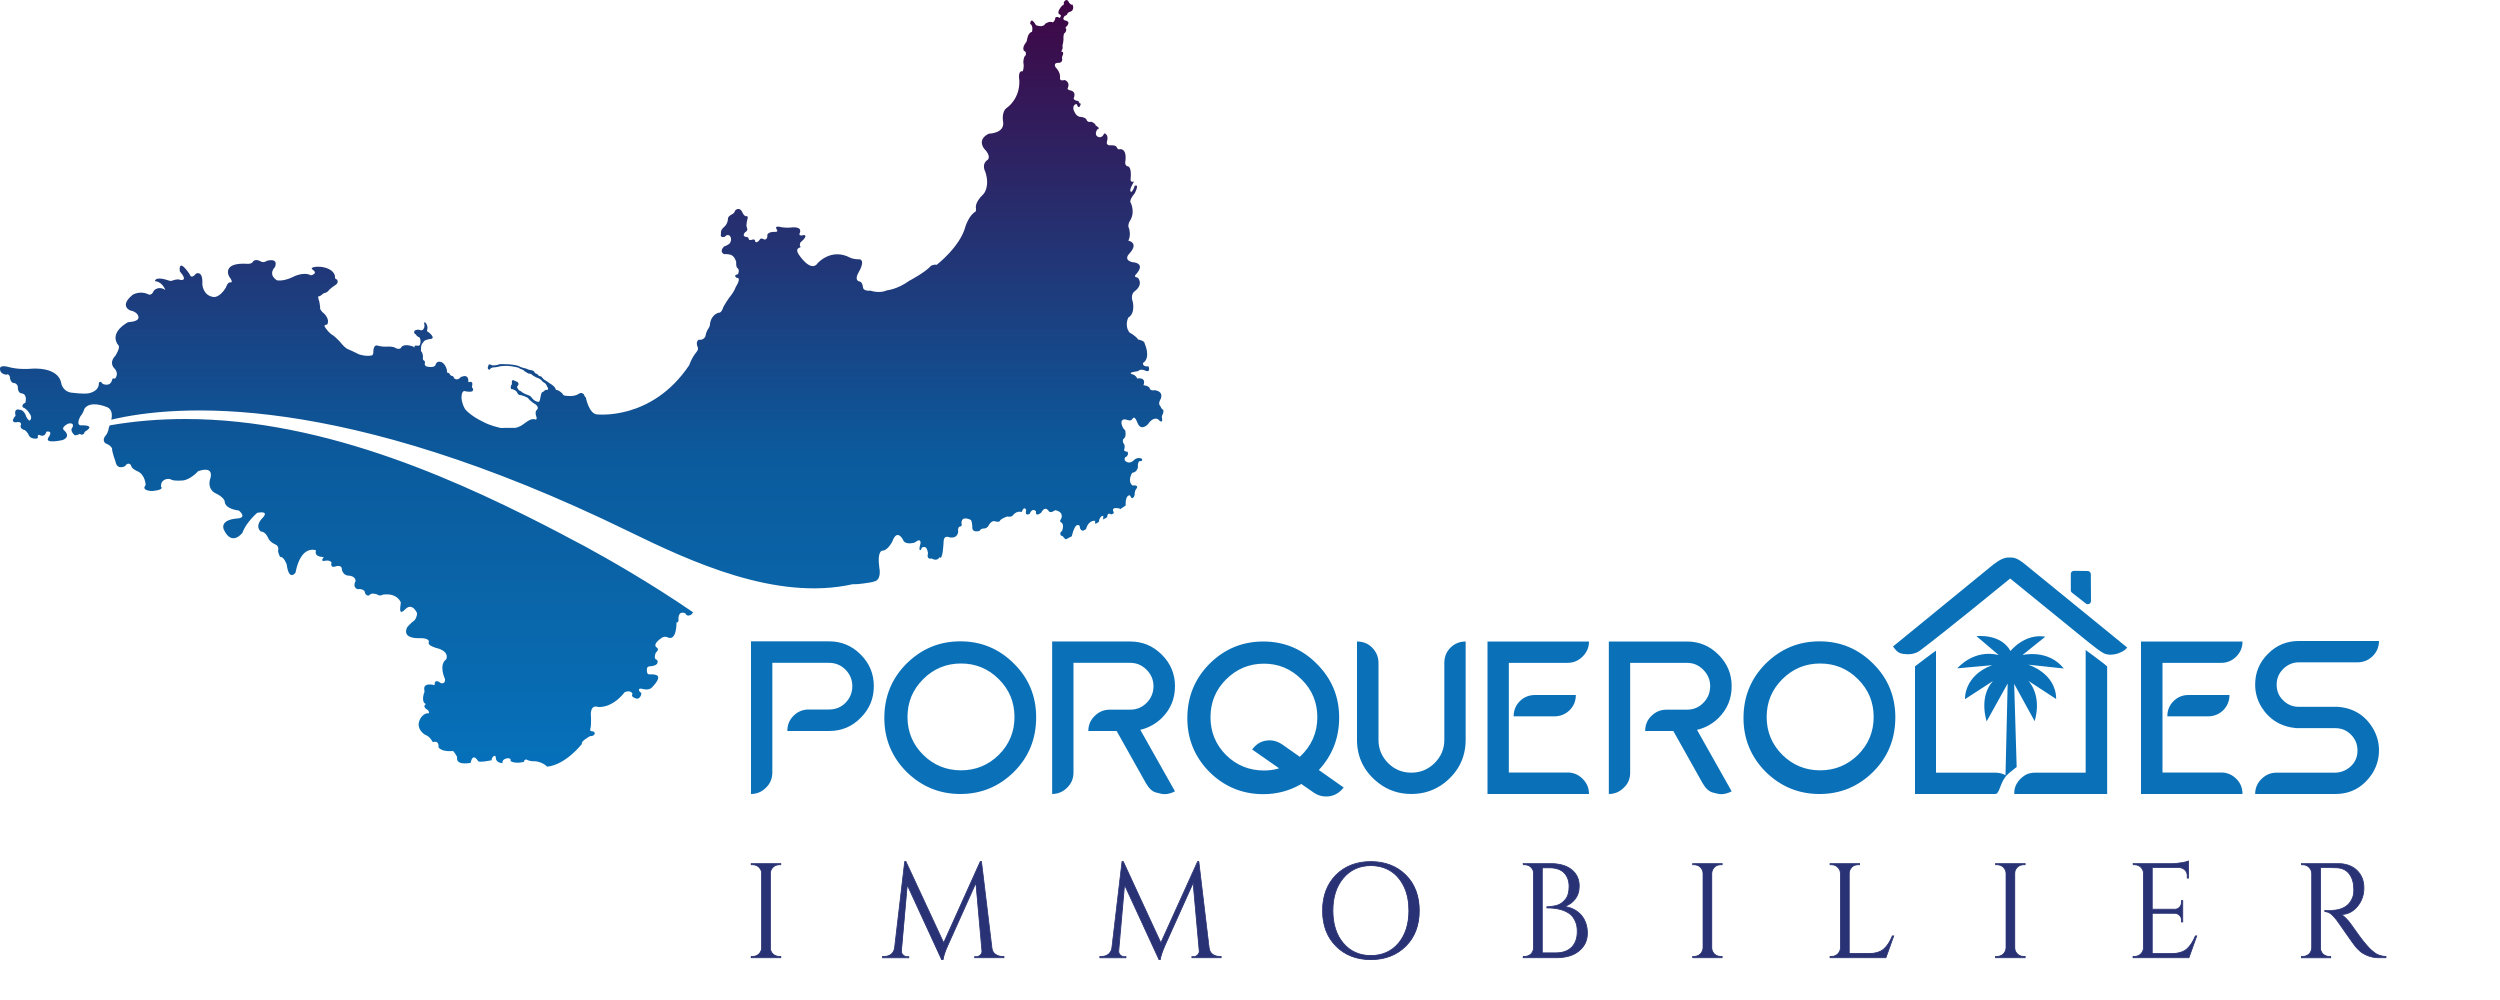 <?xml version="1.0" encoding="UTF-8" standalone="no"?><!DOCTYPE svg PUBLIC "-//W3C//DTD SVG 1.1//EN" "http://www.w3.org/Graphics/SVG/1.1/DTD/svg11.dtd"><svg width="100%" height="100%" viewBox="0 0 15 6" version="1.1" xmlns="http://www.w3.org/2000/svg" xmlns:xlink="http://www.w3.org/1999/xlink" xml:space="preserve" xmlns:serif="http://www.serif.com/" style="fill-rule:evenodd;clip-rule:evenodd;stroke-linejoin:round;stroke-miterlimit:2;"><g id="Layer-1" serif:id="Layer 1"><path d="M6.383,0.013c0.002,0.023 -0.009,0.019 -0.009,0.019c-0.038,0.043 -0.019,0.053 -0.019,0.053c0.022,0.008 0.002,0.023 0.002,0.023c-0.014,-0.013 -0.025,-0.002 -0.025,-0.002c-0.001,0.021 -0.015,0.028 -0.015,0.028c-0.021,-0.01 -0.046,0.009 -0.046,0.009c-0.013,0.026 -0.055,0.008 -0.055,0.008c-0.033,-0.057 -0.035,-0.008 -0.035,-0.008c0.021,0.012 0.011,0.048 0.011,0.048c-0.026,0.006 -0.03,0.049 -0.03,0.049c-0.003,0.014 -0.008,0.017 -0.008,0.017c-0.025,0.034 -0.009,0.049 -0.009,0.049c0.016,0.003 0.009,0.026 0.009,0.026c-0.014,0.008 -0.014,0.043 -0.014,0.043c0.007,0.03 -0.004,0.053 -0.004,0.053c-0.031,-0.007 -0.02,0.053 -0.02,0.053c0.005,0.11 -0.071,0.163 -0.071,0.163c-0.04,0.024 -0.026,0.088 -0.026,0.088c0.009,0.069 -0.086,0.07 -0.086,0.07c-0.074,0.036 -0.028,0.09 -0.028,0.09c0.045,0.046 0.022,0.066 0.022,0.066c-0.042,0.027 -0.015,0.073 -0.015,0.073c0.029,0.089 -0.01,0.132 -0.01,0.132c-0.058,0.055 -0.046,0.087 -0.046,0.087c0.001,0.009 -0.002,0.019 -0.002,0.019c-0.04,0.022 -0.061,0.089 -0.061,0.089c-0.032,0.123 -0.173,0.231 -0.173,0.231c-0.014,-0.004 -0.033,0.005 -0.033,0.005c-0.036,0.041 -0.132,0.091 -0.132,0.091c-0.07,0.051 -0.133,0.057 -0.133,0.057c-0.046,0.021 -0.098,0.002 -0.098,0.002c-0.047,0.004 -0.046,-0.02 -0.046,-0.02c-0.004,-0.039 -0.026,-0.036 -0.026,-0.036c-0.023,-0.011 -0.006,-0.043 -0.006,-0.043c0.052,-0.088 0.012,-0.089 0.012,-0.089c-0.043,-0 -0.059,-0.011 -0.059,-0.011c-0.112,-0.058 -0.192,0.033 -0.192,0.033c-0.041,0.062 -0.113,-0.049 -0.113,-0.049c-0.032,-0.047 0.018,-0.042 0.009,-0.049c-0.009,-0.008 0,-0.026 0,-0.026c0.049,-0.041 0.022,-0.044 0.022,-0.044c-0.038,0.01 -0.027,-0.01 -0.027,-0.01c0.02,-0.046 -0.052,-0.035 -0.052,-0.035c-0.044,0.004 -0.071,-0.005 -0.071,-0.005c-0.025,-0.002 -0.019,0.007 -0.015,0.016c0.005,0.008 0.008,0.016 -0.011,0.015c-0.041,-0.001 -0.045,0.018 -0.045,0.018c0.003,0.032 -0.019,0.028 -0.019,0.028c-0.014,-0.01 -0.023,-0.004 -0.023,-0.004c-0.022,0.033 -0.031,0.016 -0.031,0.016c0.001,-0.018 -0.018,-0.011 -0.018,-0.011c-0.018,0.007 -0.021,-0.004 -0.021,-0.004c0,-0.014 -0.019,-0.013 -0.019,-0.013c-0.023,-0.007 -0.002,-0.028 -0.002,-0.028c0.01,-0.004 0.017,-0.015 0.01,-0.028c-0.007,-0.014 0.005,-0.056 0.005,-0.056c0.002,-0.016 -0.009,-0.012 -0.009,-0.012c-0.009,0.003 -0.02,-0.017 -0.02,-0.017c-0.019,-0.047 -0.046,-0.017 -0.046,-0.017c-0.004,0.014 -0.014,0.02 -0.014,0.02c-0.033,0.016 -0.029,0.029 -0.029,0.029c-0.002,0.036 -0.026,0.052 -0.026,0.052c-0.021,0.019 -0.016,0.036 -0.016,0.036c-0.009,0.033 0.024,0.02 0.024,0.02c0.013,-0.018 0.028,-0.006 0.028,-0.006c0.017,0.019 0.003,0.042 0.003,0.042c-0.006,0.013 -0.037,0.023 -0.037,0.023c-0.032,0.033 0.001,0.046 0.001,0.046c0.011,-0.002 0.033,0.002 0.033,0.002c0.03,0.005 0.039,0.044 0.039,0.044c-0.002,0.028 0.006,0.036 0.006,0.036c0.018,0.011 0.005,0.038 0.005,0.038c-0.033,0.006 -0.008,0.022 -0.008,0.022c0.032,-0.003 -0.005,0.054 -0.005,0.054c-0.008,0.022 -0.023,0.043 -0.023,0.043c-0.03,0.037 -0.052,0.078 -0.052,0.078c-0.012,0.04 -0.028,0.034 -0.028,0.034c-0.048,0.015 -0.052,0.067 -0.052,0.067c0.001,0.011 -0.008,0.026 -0.008,0.026c-0.018,0.024 -0.019,0.048 -0.019,0.048c-0.013,0.028 -0.041,0.021 -0.041,0.021c-0.019,0.014 -0.008,0.039 -0.008,0.039c0.01,0.018 -0.003,0.032 -0.003,0.032c-0.034,0.042 -0.045,0.081 -0.045,0.081c-0.226,0.338 -0.558,0.296 -0.558,0.296c-0.046,-0.009 -0.063,-0.101 -0.063,-0.101c-0.009,-0.006 -0.011,-0.018 -0.011,-0.018c-0.016,-0.017 -0.03,-0.005 -0.03,-0.005c-0.03,0.022 -0.082,0.012 -0.082,0.012c-0.013,-0.001 -0.014,-0.007 -0.014,-0.007c-0.004,-0.011 -0.031,-0.026 -0.031,-0.026c-0.006,0.001 -0.012,-0.003 -0.012,-0.003c-0.004,-0.02 -0.032,-0.035 -0.032,-0.035c-0.007,-0.006 -0.033,-0.022 -0.033,-0.022c-0.009,-0.005 -0.014,-0.012 -0.014,-0.012c-0.004,-0.006 -0.009,-0.01 -0.009,-0.01c-0.009,-0.002 -0.015,-0.005 -0.015,-0.005c-0.002,-0.004 -0.008,-0.009 -0.008,-0.009c-0.015,-0.006 -0.016,-0.009 -0.016,-0.009c-0.001,-0.004 -0.002,-0.006 -0.002,-0.006c-0.005,-0.003 -0.008,-0.006 -0.008,-0.006c-0.004,-0.002 -0.016,-0.004 -0.016,-0.004c-0.007,-0.001 -0.013,-0.003 -0.013,-0.003c-0.008,-0.006 -0.027,-0.009 -0.027,-0.009c-0.004,-0.002 -0.013,-0.004 -0.013,-0.004c-0.007,-0.002 -0.017,-0.008 -0.017,-0.008c-0.042,-0.014 -0.111,-0.011 -0.111,-0.011c-0.004,-0.001 -0.015,0.004 -0.015,0.004c-0.009,0.003 -0.024,0.003 -0.024,0.003c-0.007,0.002 -0.013,-0.002 -0.013,-0.002c-0.014,-0.007 -0.017,-0.002 -0.017,-0.002c-0.001,0.006 -0.005,0.015 -0.005,0.015c-0.003,0.013 0.01,0.016 0.01,0.016c0.008,-0.017 0.031,-0.015 0.031,-0.015c0.019,-0.002 0.03,-0.006 0.03,-0.006c0.057,-0.01 0.115,0.009 0.115,0.009c0.005,0.006 0.02,0.01 0.02,0.01c0.012,0.005 0.014,0.01 0.014,0.01c0.009,0.006 0.023,0.014 0.023,0.014c0.015,0.001 0.021,0.006 0.021,0.006c0.003,0.006 0.03,0.019 0.03,0.019c0.014,0.003 0.026,0.014 0.026,0.014c0.012,0.015 0.02,0.017 0.02,0.017c0.012,0.008 0.016,0.023 0.016,0.023c0.01,0.011 0.003,0.019 0.003,0.019c-0.007,-0.001 -0.016,0.002 -0.016,0.002c-0.007,0.009 -0.017,0.012 -0.017,0.012c-0.007,0.006 -0.01,0.029 -0.01,0.029c-0.004,0.029 -0.01,0.029 -0.01,0.029c-0.027,0.001 -0.045,-0.028 -0.045,-0.028c-0.005,-0.006 -0.013,-0.01 -0.013,-0.01c-0.035,-0.012 -0.044,-0.021 -0.044,-0.021c-0.004,-0.005 -0.012,-0.007 -0.012,-0.007c-0.015,-0.01 -0.017,-0.025 -0.017,-0.025c0.021,-0.021 -0.001,-0.03 -0.001,-0.03c-0.01,-0.003 -0.012,-0.005 -0.012,-0.005c-0.021,-0.014 -0.018,0.011 -0.018,0.011c0.002,0.009 -0,0.01 -0,0.01c-0.012,0.013 -0.004,0.028 -0.004,0.028c0.022,0.002 0.034,0.017 0.034,0.017c0.004,0.013 0.015,0.019 0.015,0.019c0.02,-0 0.051,0.017 0.051,0.017c0.014,0.021 0.046,0.039 0.046,0.039c0.022,0.017 0.011,0.03 0.011,0.03c-0.018,0.013 -0.007,0.041 -0.007,0.041c0.007,0.016 -0.001,0.021 -0.001,0.021c-0.024,-0.012 -0.053,0.011 -0.053,0.011c-0.046,0.035 -0.064,0.04 -0.088,0.038c-0.02,-0.001 -0.07,0.001 -0.07,0.001c-0.071,-0.016 -0.102,-0.035 -0.102,-0.035c-0.082,-0.038 -0.113,-0.079 -0.113,-0.079c-0.021,-0.036 -0.021,-0.067 -0.021,-0.067c0,-0.049 0.021,-0.04 0.021,-0.04c0.019,0.005 0.037,0.003 0.037,0.003c0.02,-0.004 0.008,-0.023 0.008,-0.023c-0.006,-0.002 -0.002,-0.013 -0.002,-0.013c0.007,-0.033 -0.019,-0.021 -0.019,-0.021c-0.007,-0.001 -0.004,-0.011 -0.004,-0.011c-0.003,-0.039 -0.037,-0.022 -0.037,-0.022c-0.008,-0.001 -0.017,0.011 -0.017,0.011c-0.025,0.015 -0.034,-0.007 -0.034,-0.007c-0,-0.005 -0.007,-0.008 -0.007,-0.008c-0.011,-0 -0.017,-0.011 -0.017,-0.011c-0.002,-0.009 -0.012,-0.008 -0.012,-0.008c-0.005,-0 -0.005,-0.019 -0.005,-0.019c-0.012,-0.042 -0.035,-0.046 -0.035,-0.046c-0.024,-0.008 -0.031,0.012 -0.031,0.012c-0.004,0.027 -0.049,0.016 -0.049,0.016c-0.017,-0.001 -0.018,-0.016 -0.018,-0.016c0.006,-0.016 -0.005,-0.022 -0.005,-0.022c-0.004,0.002 -0.006,-0.01 -0.006,-0.01c0.004,-0.028 -0.008,-0.042 -0.008,-0.042c-0.005,-0.001 -0.003,-0.014 -0.003,-0.014c-0.001,-0.034 0.014,-0.042 0.014,-0.042c0.004,-0.018 0.049,-0.021 0.049,-0.021c0.023,-0.01 -0.018,-0.04 -0.018,-0.04c-0.009,-0.001 -0.009,-0.012 -0.009,-0.012c-0,-0.004 0.008,-0.013 -0.002,-0.034c-0,-0.001 -0,-0.001 -0.001,-0.002c-0.009,-0.018 -0.015,-0.008 -0.015,-0.008c0.008,0.026 -0.003,0.036 -0.003,0.036c-0.004,0.012 -0.019,0.008 -0.019,0.008c-0.01,-0.005 -0.021,-0.002 -0.021,-0.002c-0.018,0.002 -0.016,0.015 -0.016,0.015c0,0.01 0.011,0.013 0.011,0.013c0.004,0.012 0.02,0.017 0.02,0.017c0.009,0.009 0.007,0.027 0.007,0.027c-0.001,0.017 -0.007,0.022 -0.007,0.022c-0.006,0.003 -0.021,-0 -0.021,-0c-0.009,-0 -0.01,0.013 -0.01,0.013c-0.003,-0.008 -0.013,-0.009 -0.013,-0.009c-0.05,-0.016 -0.063,0.005 -0.063,0.005c-0.008,0.02 -0.034,0.007 -0.034,0.007c-0.014,-0.013 -0.062,-0.009 -0.062,-0.009c-0.023,0.001 -0.05,-0.007 -0.05,-0.007c-0.025,-0.004 -0.023,0.04 -0.023,0.04c0.001,0.012 -0.007,0.019 -0.007,0.019c-0.037,0.009 -0.079,-0.006 -0.079,-0.006c-0.022,-0.012 -0.064,-0.03 -0.064,-0.03c-0.018,-0.006 -0.039,-0.032 -0.039,-0.032c-0.017,-0.023 -0.05,-0.05 -0.05,-0.05c-0.031,-0.017 -0.052,-0.053 -0.052,-0.053c-0.007,-0.01 0.008,-0.013 0.008,-0.013c0.013,0.003 0.011,-0.026 0.011,-0.026c-0.006,-0.027 -0.025,-0.042 -0.025,-0.042c-0.013,-0.009 -0.022,-0.026 -0.022,-0.026c0.001,-0.012 -0.005,-0.044 -0.005,-0.044c-0.008,-0.021 -0.007,-0.032 -0.007,-0.032c0.006,0.003 0.022,-0.009 0.022,-0.009c0.008,-0.011 0.024,-0.013 0.024,-0.013c0.012,-0.004 0.021,-0.018 0.021,-0.018c0.02,-0.018 0.041,-0.031 0.041,-0.031c0.017,-0.015 0.005,-0.03 0.005,-0.03c-0.016,-0.002 -0.012,-0.022 -0.012,-0.022c-0.019,-0.072 -0.17,-0.06 -0.134,-0.037c0.001,0.001 0.003,0.002 0.004,0.003c0.028,0.021 -0.014,0.031 -0.014,0.031c-0.047,-0.025 -0.111,0.011 -0.111,0.011c-0.057,0.027 -0.093,0.019 -0.093,0.019c-0.058,-0.037 -0.012,-0.08 -0.012,-0.08c0.022,-0.059 -0.049,-0.037 -0.049,-0.037c-0.023,0.017 -0.043,0 -0.043,0c-0.028,-0.012 -0.039,0.003 -0.039,0.003c-0.007,0.016 -0.031,0.015 -0.031,0.015c-0.163,-0.011 -0.113,0.076 -0.113,0.076c0.032,0.043 0.005,0.035 0.005,0.035c-0.014,-0.001 -0.025,0.032 -0.025,0.032c-0.038,0.062 -0.073,0.056 -0.073,0.056c-0.066,-0.008 -0.068,-0.078 -0.068,-0.078c0.005,-0.083 -0.037,-0.063 -0.037,-0.063c-0.031,0.038 -0.038,0.006 -0.038,0.006c-0.073,-0.108 -0.06,-0.019 -0.06,-0.019c0.055,0.064 0.001,0.051 0.001,0.051c-0.014,-0.008 -0.044,0.004 -0.044,0.004c-0.015,0.006 -0.026,-0.001 -0.026,-0.001c-0.083,-0.027 -0.08,0.005 -0.08,0.005c0.046,0.004 0.062,0.053 0.062,0.053c-0.042,-0.028 -0.069,0.004 -0.069,0.004c-0.014,0.034 -0.033,0.022 -0.033,0.022c-0.049,-0.024 -0.093,0.002 -0.093,0.002c-0.083,0.067 -0.017,0.094 -0.017,0.094c0.054,0.011 0.051,0.044 0.051,0.044c-0.002,0.026 -0.063,0.027 -0.063,0.027c-0.122,0.071 -0.058,0.138 -0.058,0.138c0.015,0.013 -0.018,0.064 -0.018,0.064c-0.042,0.044 -0.005,0.076 -0.005,0.076c0.03,0.032 0.003,0.061 0.003,0.061c-0.017,-0.006 -0.017,0.007 -0.017,0.007c-0.012,0.046 -0.057,0.024 -0.057,0.024c-0.017,-0.025 -0.023,-0.004 -0.023,-0.004c0.002,0.052 -0.063,0.061 -0.063,0.061c-0.031,0.005 -0.09,-0.003 -0.09,-0.003c-0.062,-0.002 -0.072,-0.055 -0.072,-0.055c-0.016,-0.104 -0.175,-0.09 -0.175,-0.09c-0.083,0.007 -0.133,-0.008 -0.133,-0.008c-0.068,-0.02 -0.06,0.01 -0.06,0.01c-0,0.032 0.038,0.034 0.038,0.034c0.015,-0.008 0.021,0.012 0.021,0.012c0.003,0.037 0.022,0.038 0.022,0.038c0.021,-0 0.026,0.021 0.026,0.021c-0.001,0.043 0.023,0.041 0.023,0.041c0.038,0.006 0.022,0.057 0.022,0.057c-0.026,0.01 -0.015,0.027 -0.015,0.027c0.028,0.009 0.047,0.048 0.047,0.048c0.009,0.02 -0.005,0.031 -0.005,0.031c-0.01,0.001 -0.021,-0.022 -0.021,-0.022c-0.014,-0.044 -0.038,-0.042 -0.038,-0.042c-0.032,-0.011 -0.029,0.019 -0.029,0.019c0.002,0.015 0.002,0.018 0.002,0.018c-0.009,0.005 -0.016,0.025 -0.016,0.025c0.002,0.018 0.024,0.012 0.024,0.012c0.024,-0.006 0.026,0.012 0.026,0.012c-0.015,0.029 0.023,0.036 0.023,0.036c0.014,0.011 0.022,0.028 0.022,0.028c0.007,0.02 0.03,0.022 0.03,0.022c0.03,0.004 0.025,-0.008 0.025,-0.008c-0.002,-0.016 0.008,-0.014 0.008,-0.014c0.037,0.019 0.043,-0.019 0.043,-0.019c0.045,-0.008 0.013,0.034 0.013,0.034c-0.028,0.043 0.085,0.016 0.085,0.016c0.052,-0.021 0.011,-0.056 0.011,-0.056c-0.028,-0.02 0.024,-0.043 0.024,-0.043c0.039,-0.007 0.024,0.023 0.024,0.023c-0.02,0.021 0.014,0.048 0.014,0.048c0.019,-0.001 0.03,-0.009 0.03,-0.009c0.013,0.012 0.026,-0.002 0.026,-0.002c0.001,-0.013 0.014,-0.017 0.014,-0.017c0.052,-0.036 -0.029,-0.032 -0.029,-0.032c-0.04,0.002 -0.007,-0.055 -0.007,-0.055c0.016,-0.018 0.024,-0.045 0.024,-0.045c0.034,-0.05 0.125,-0.013 0.125,-0.013c0.041,0.01 0.043,0.048 0.036,0.079c0.386,-0.092 1.375,-0.174 3.104,0.67c0.375,0.183 0.887,0.42 1.345,0.317c0.041,0.002 0.096,-0.01 0.102,-0.01c0.007,0 0.035,-0.009 0.035,-0.009c0.036,-0.017 0.022,-0.08 0.022,-0.08c-0.014,-0.1 0.017,-0.102 0.017,-0.102c0.033,0.001 0.061,-0.055 0.061,-0.055c0.029,-0.081 0.064,-0.011 0.064,-0.011c0.012,0.036 0.071,0.017 0.071,0.017c0.04,-0.033 0.034,0.006 0.034,0.006c-0.016,0.057 0.004,0.036 0.004,0.036c0.002,-0.021 0.024,-0.014 0.024,-0.014c0.013,0.003 0.017,0.036 0.017,0.036c-0.011,0.042 0.022,0.032 0.022,0.032c0.035,0.02 0.047,-0.008 0.047,-0.008c0.021,0.025 0.025,-0.098 0.025,-0.098c0.002,-0.037 0.035,-0.021 0.035,-0.021c0.052,0.009 0.052,-0.035 0.052,-0.035c-0.003,-0.025 0.008,-0.029 0.008,-0.029c0.02,-0.002 0.012,-0.019 0.012,-0.019c-0.002,-0.052 0.055,-0.022 0.055,-0.022c0.008,0.003 0.01,0.041 0.01,0.041c-0.004,0.041 0.044,0.025 0.044,0.025c0.001,-0.009 0.019,-0.014 0.019,-0.014c0.021,0.002 0.031,-0.012 0.031,-0.012c0.022,-0.043 0.043,-0.031 0.043,-0.031c0.027,0.007 0.028,-0.003 0.028,-0.003c0.007,-0.014 0.044,-0.026 0.044,-0.026c0.029,0.005 0.034,-0.007 0.034,-0.007c0.024,-0.031 0.053,-0.02 0.053,-0.02c0.016,-0.042 0.027,-0.012 0.027,-0.012c-0.011,0.041 0.021,0.023 0.021,0.023c0.017,-0.042 0.038,-0.015 0.038,-0.015c-0.005,0.038 0.031,0.008 0.031,0.008c0.02,-0.037 0.036,-0.023 0.047,-0.008c0,0.001 0.001,0.002 0.002,0.002c0.011,0.009 0.035,-0.009 0.035,-0.009c0.059,0.012 0.035,0.054 0.035,0.054c-0.012,0.015 0.001,0.019 0.001,0.019c0.022,0.014 0.005,0.052 0.005,0.052c-0.019,0.012 -0.006,0.027 -0.006,0.027c0.014,0.004 0.015,0.01 0.015,0.01c0.005,0.006 0.009,0.01 0.014,0.013c0.012,-0.006 0.024,-0.012 0.035,-0.018c0.001,-0.001 0.001,-0.002 0.001,-0.002c0.022,-0.093 0.047,-0.061 0.047,-0.061c0.002,0.024 0.012,0.029 0.021,0.029c0.005,-0.003 0.011,-0.006 0.017,-0.009c0.017,-0.059 0.055,-0.05 0.055,-0.05c-0.001,0.011 0,0.016 0.002,0.018c0.006,-0.003 0.012,-0.006 0.018,-0.01c0.001,-0.001 0.002,-0.002 0.002,-0.002c0.006,-0.04 0.027,-0.036 0.027,-0.036c-0.001,0.009 -0.001,0.016 -0.001,0.022c0.008,-0.004 0.016,-0.009 0.024,-0.014c0.001,-0.025 0.014,-0.021 0.014,-0.021c0.006,0.003 0.011,0.004 0.015,0.004c0.003,-0.003 0.007,-0.005 0.01,-0.007c0.001,-0.002 0.001,-0.004 0.001,-0.004c-0.022,-0.041 0.037,-0.023 0.037,-0.023c0,0.001 0.001,0.002 0.001,0.003c0.011,-0.008 0.022,-0.015 0.033,-0.022c-0.003,-0.068 0.026,-0.061 0.026,-0.061c0.017,0.039 0.028,-0.003 0.028,-0.003c-0.001,-0.014 0.005,-0.029 0.005,-0.029c0.03,-0.035 -0.018,-0.027 -0.018,-0.027c-0.033,-0.028 -0.002,-0.076 -0.002,-0.076c0.032,-0.004 0.035,-0.036 0.035,-0.036c-0.004,-0.02 0.007,-0.034 0.007,-0.034c0.025,0.002 0.017,-0.014 0.017,-0.014c-0.022,-0.013 -0.043,0.003 -0.043,0.003c-0.03,0.033 -0.052,0.013 -0.052,0.013c-0.015,-0.006 -0.007,-0.024 -0.007,-0.024c0.028,-0.014 0.015,-0.035 0.015,-0.035c-0.017,0.001 -0.021,-0.01 -0.021,-0.01c0.009,-0.02 0.001,-0.035 0.001,-0.035c-0.014,-0.016 -0.005,-0.031 -0.005,-0.031c0.022,-0.012 0.011,-0.053 0.011,-0.053c-0.018,-0.012 -0.022,-0.042 -0.022,-0.042c-0.003,-0.029 0.026,-0.022 0.026,-0.022c0.036,0.013 0.037,-0.002 0.037,-0.002c0.001,0 0.002,-0.002 0.004,-0.004c0.006,-0.007 0.014,-0.013 0.029,0.026c0,0.001 0,0.001 0.001,0.002c0.021,0.05 0.061,0.007 0.061,0.007c0.034,-0.051 0.062,-0.03 0.062,-0.03c0.029,0.031 0.024,-0.002 0.024,-0.002c-0.004,-0.015 -0,-0.022 -0,-0.022c0.011,-0.018 0.007,-0.033 0.007,-0.033c-0.012,-0.004 -0.017,-0.021 -0.017,-0.021c-0.015,-0.014 -0.004,-0.034 -0.004,-0.034c0.012,-0.02 0.009,-0.032 0.009,-0.032c-0.001,-0.028 -0.041,-0.031 -0.041,-0.031c-0.019,0.005 -0.028,-0.007 -0.028,-0.007c0.001,-0.019 -0.038,-0.023 -0.038,-0.023c0.019,-0.052 -0.039,-0.04 -0.039,-0.04c0.001,-0.01 -0.018,-0.022 -0.018,-0.022c-0.056,-0.014 0.025,-0.022 0.025,-0.022c0.009,-0.014 0.034,-0.007 0.034,-0.007c0.047,0.024 0.028,-0.022 0.028,-0.022c-0.038,0.004 -0.033,-0.02 -0.033,-0.02c0.05,-0.032 0.01,-0.117 0.01,-0.117c0.001,-0.017 -0.039,-0.024 -0.039,-0.024c-0.014,-0.022 -0.052,-0.042 -0.052,-0.042c-0.032,-0.042 -0.007,-0.09 -0.007,-0.09c0.043,-0.024 0.027,-0.093 0.027,-0.093c-0.016,-0.043 0.008,-0.062 0.008,-0.062c0.061,-0.044 0.022,-0.084 0.022,-0.084c-0.029,-0.004 -0.012,-0.019 -0.012,-0.019c0.066,-0.072 -0.021,-0.074 -0.021,-0.074c-0.057,-0.015 -0.018,-0.051 -0.018,-0.051c0.061,-0.067 -0.006,-0.078 -0.006,-0.078c0.017,-0.031 0.005,-0.072 0.005,-0.072c-0.011,-0.016 0.001,-0.041 0.001,-0.041c0.04,-0.057 0.008,-0.115 0.008,-0.115c-0.011,-0.016 0.025,-0.057 0.025,-0.057c0.031,-0.064 -0.002,-0.043 -0.002,-0.043c-0.001,0.016 -0.017,0.035 -0.017,0.035c-0.025,0.001 0.014,-0.061 0.014,-0.061c-0.026,0.006 -0.02,-0.018 -0.02,-0.018c0.007,-0.072 -0.016,-0.074 -0.016,-0.074c-0.016,-0.001 -0.017,-0.021 -0.017,-0.021c0.016,-0.099 -0.039,-0.081 -0.039,-0.081c-0.005,-0 -0.01,-0.009 -0.01,-0.009c-0.004,-0.02 -0.043,-0.015 -0.043,-0.015c-0.022,-0.001 -0.018,-0.019 -0.018,-0.019c0.015,-0.049 -0.015,-0.053 -0.015,-0.053c-0.02,0.042 -0.046,0.015 -0.046,0.015c-0.012,-0.014 0.003,-0.038 0.003,-0.038c0.026,-0.007 -0.009,-0.024 -0.009,-0.024c-0,-0.013 -0.027,-0.023 -0.027,-0.023c-0.017,0.006 -0.025,-0.006 -0.025,-0.006c-0.005,-0.023 -0.043,-0.023 -0.043,-0.023c-0.027,-0.005 -0.038,-0.044 -0.038,-0.044c-0.006,-0.032 0.019,-0.033 0.019,-0.033c0.015,0.043 0.025,-0.002 0.025,-0.002c-0.012,-0.001 -0.014,-0.016 -0.014,-0.016c-0.03,-0.003 -0.029,-0.016 -0.029,-0.016c0.019,-0.045 -0.022,-0.048 -0.022,-0.048c-0.02,-0.006 -0.014,-0.012 -0.014,-0.012c0.018,-0.04 -0.018,-0.05 -0.018,-0.05c-0.032,0.009 -0.028,-0.012 -0.028,-0.012c0.005,-0.036 -0.027,-0.065 -0.027,-0.065c-0.014,-0.027 0.014,-0.026 0.014,-0.026c0.032,0.002 0.026,-0.025 0.026,-0.025c-0.002,-0.004 -0,-0.013 -0,-0.013c0.018,-0.032 -0.008,-0.031 -0.008,-0.031c0.012,-0.006 0.011,-0.027 0.011,-0.027c-0.002,-0.005 -0.001,-0.009 -0.001,-0.009c0.005,-0.015 0.006,-0.036 0.006,-0.036c-0.002,-0.016 0.003,-0.034 0.003,-0.034c0.018,-0.014 0.013,-0.029 0.013,-0.029c-0.007,-0.007 -0.002,-0.01 -0.002,-0.01c0.039,-0.037 -0.007,-0.041 -0.007,-0.041c-0.018,-0.009 0.001,-0.027 0.001,-0.027c0.01,-0.002 0.014,-0.009 0.014,-0.009c0.001,-0.009 0.013,-0.014 0.013,-0.014c0.037,-0.009 0.019,-0.045 0.019,-0.045c-0.007,0.007 -0.02,-0.011 -0.02,-0.011c-0.006,-0.012 -0.011,-0.016 -0.016,-0.016c-0.009,-0 -0.016,0.013 -0.016,0.013Zm-5.724,2.539c-0.004,0.012 -0.005,0.009 -0.005,0.009c-0.003,0.027 -0.015,0.046 -0.015,0.046c-0.035,0.036 -0.004,0.054 -0.004,0.054c0.03,0.011 0.037,0.029 0.037,0.029c0.001,0.027 0.021,0.079 0.021,0.079c0.009,0.054 0.057,0.028 0.057,0.028c0.02,-0.03 0.036,-0.006 0.036,-0.006c0.002,0.022 0.038,0.036 0.038,0.036c0.048,0.02 0.05,0.083 0.05,0.083c-0.03,0.036 0.039,0.036 0.039,0.036c0.079,-0.007 0.053,-0.026 0.053,-0.026c-0.003,-0.044 0.041,-0.053 0.061,-0.043c0.001,0.001 0.002,0.001 0.003,0.002c0.022,0.008 0.064,0.004 0.064,0.004c0.048,-0.003 0.095,-0.056 0.095,-0.056c0.106,-0.036 0.071,0.05 0.071,0.05c-0.016,0.061 0.032,0.082 0.032,0.082c0.051,0.023 0.056,0.048 0.056,0.048c0.001,0.049 0.085,0.056 0.085,0.056c0.055,0.048 -0.012,0.048 -0.012,0.048c-0.11,0.01 -0.077,0.069 -0.077,0.069c0.049,0.101 0.111,0.016 0.111,0.016c0.02,-0.06 0.088,-0.119 0.088,-0.119c0.081,-0.015 0.031,0.032 0.031,0.032c-0.049,0.052 -0.009,0.08 -0.009,0.08c0.027,0 0.042,0.035 0.042,0.035c0.01,0.029 0.046,0.043 0.046,0.043c0.023,0.01 0.016,0.035 0.016,0.035c-0.004,0.008 0.011,0.039 0.011,0.039c0.023,-0.003 0.04,0.045 0.04,0.045c0.014,0.105 0.053,0.05 0.053,0.05c0.033,-0.172 0.123,-0.134 0.123,-0.134c-0.014,0.043 0.047,0.04 0.047,0.04c-0,-0 -0.025,0.029 0.005,0.023c0.002,-0.001 0.003,-0.001 0.005,-0.001c0.027,-0.004 0.036,0.01 0.036,0.01c-0.009,0.038 0.022,0.025 0.022,0.025c0.033,-0.011 0.039,0.008 0.039,0.008c0.002,0.041 0.034,0.046 0.034,0.046c0.054,0.001 0.049,0.034 0.049,0.034c-0.02,0.038 0.012,0.048 0.012,0.048c0.036,-0.004 0.043,0.014 0.043,0.014c0.005,0.032 0.028,0.023 0.028,0.023c0.01,-0.019 0.045,-0.006 0.045,-0.006c0.021,0.014 0.035,0.002 0.035,0.002c0.089,-0.013 0.109,0.047 0.109,0.047c-0.001,0.02 -0.018,0.086 0.026,0.041c0.043,-0.044 0.071,0.022 0.071,0.022c0.002,0.02 -0.013,0.042 -0.013,0.042c-0.03,0.022 -0.047,0.045 -0.047,0.045c-0.03,0.068 0.066,0.064 0.066,0.064c0.074,-0.003 0.065,0.023 0.065,0.023c-0.013,0.024 0.06,0.04 0.06,0.04c0.067,0.024 0.044,0.064 0.044,0.064c-0.047,0.035 -0.007,0.118 -0.007,0.118c0.004,0.032 -0.024,0.025 -0.024,0.025c-0.044,-0.033 -0.038,0.012 -0.038,0.012c-0.075,-0.018 -0.062,0.027 -0.062,0.027c0.003,0.018 -0.003,0.023 -0.003,0.023c-0.016,0.058 0.013,0.063 0.013,0.063c-0.023,0.013 0.002,0.031 0.002,0.031c0.016,0.004 0.017,0.025 0.017,0.025c-0.033,-0.006 -0.053,0.032 -0.053,0.032c-0.034,0.061 0.029,0.097 0.029,0.097c0.028,0.008 0.046,0.044 0.046,0.044c0.041,-0.013 0.034,0.031 0.034,0.031c0.022,0.03 0.086,0.022 0.086,0.022c0.007,0.001 0.026,0.036 0.026,0.036c-0.011,0.055 0.081,0.035 0.081,0.035c0.013,-0.067 0.045,-0.01 0.045,-0.01c0.009,0.01 0.083,-0.006 0.083,-0.006c-0.01,-0.008 0.022,-0.045 0.023,-0.014c0,0.031 0.04,0.032 0.04,0.032c-0.005,-0.027 0.033,-0.03 0.033,-0.03c0.023,0.002 0.015,0.018 0.015,0.018c0.033,0.018 0.081,0.004 0.081,0.004c0.001,-0.016 0.015,-0.014 0.015,-0.014c0.024,0.014 0.048,0.01 0.048,0.01c0.05,0.004 0.076,0.033 0.076,0.033c0.113,-0.012 0.209,-0.137 0.209,-0.137c-0.011,-0.014 0.048,-0.046 0.048,-0.046c0.036,-0 0.034,-0.028 0.016,-0.029c-0.018,-0 -0.015,-0.011 -0.015,-0.011c0.009,-0.026 0.004,-0.092 0.004,-0.092c0.001,-0.063 0.044,-0.043 0.044,-0.043c0.093,0.004 0.159,-0.089 0.159,-0.089c0.039,-0.016 0.047,0.01 0.047,0.01c-0.012,0.019 0.017,0.026 0.017,0.026c0.027,0.015 0.042,-0.03 0.034,-0.033c-0.009,-0.003 -0.028,-0.033 0.012,-0.022c0.002,0.001 0.003,0.001 0.004,0.001c0.038,0.009 0.054,-0.015 0.054,-0.015c0.07,-0.075 0.012,-0.074 -0.014,-0.074c-0.003,-0 -0.006,-0 -0.008,-0c-0.003,-0.001 -0.004,-0.001 -0.006,-0.002c-0.01,-0.008 -0.006,-0.033 -0.006,-0.033c0.001,-0.012 0.015,-0.013 0.015,-0.013c0.068,-0.004 0.045,-0.039 0.045,-0.039c-0.025,-0.005 -0.007,-0.043 -0.007,-0.043c0.025,-0.023 0.005,-0.031 0.005,-0.031c-0.03,-0.022 0.035,-0.061 0.035,-0.061c0.017,-0.007 0.028,-0.001 0.028,-0.001c0.059,0.03 0.056,-0.089 0.056,-0.089c0.009,0.004 0.012,-0.01 0.012,-0.01c-0.005,-0.068 0.041,-0.044 0.041,-0.044c0.012,0.027 0.039,0.005 0.039,0.005c0.002,-0.005 0.005,-0.009 0.008,-0.011c-0.261,-0.179 -0.515,-0.323 -0.657,-0.4l-0.116,-0.061l0.001,0c-0.594,-0.311 -1.42,-0.699 -2.277,-0.699c-0.15,-0 -0.301,0.012 -0.451,0.038Z" style="fill:url(#_Linear1);fill-rule:nonzero;"/><path d="M4.518,5.738c0.014,0 0.026,-0.005 0.036,-0.015c0.01,-0.01 0.015,-0.022 0.016,-0.036l-0,-0.448c-0.001,-0.014 -0.006,-0.026 -0.016,-0.035c-0.01,-0.01 -0.022,-0.015 -0.036,-0.015l-0.011,0l0,-0.008l0.177,-0l0,0.008l-0.01,0c-0.014,0 -0.026,0.005 -0.036,0.015c-0.01,0.009 -0.015,0.021 -0.016,0.035l0,0.448c0,0.014 0.005,0.026 0.016,0.036c0.01,0.01 0.022,0.015 0.036,0.015l0.01,0l0,0.008l-0.177,0l0,-0.008l0.011,0Z" style="fill:#293274;fill-rule:nonzero;"/><path d="M4.51,5.744l0.172,-0l-0,-0.003l-0.008,-0c-0.015,-0 -0.028,-0.006 -0.038,-0.016c-0.011,-0.01 -0.016,-0.023 -0.016,-0.038l-0,-0.448c0,-0.015 0.006,-0.027 0.016,-0.037c0.011,-0.01 0.023,-0.015 0.038,-0.015l0.008,-0l-0,-0.004l-0.172,0l-0,0.004l0.008,-0c0.015,-0 0.027,0.005 0.038,0.015c0.01,0.01 0.016,0.022 0.016,0.037l0,0.448c-0,0.015 -0.006,0.028 -0.016,0.038c-0.011,0.01 -0.023,0.016 -0.038,0.016l-0.008,-0l-0,0.003Zm0.177,0.005l-0.182,-0l0,-0.013l0.013,-0c0.013,-0 0.025,-0.005 0.034,-0.014c0.01,-0.01 0.015,-0.021 0.015,-0.035l0,-0.448c-0,-0.013 -0.005,-0.024 -0.015,-0.034c-0.009,-0.009 -0.021,-0.014 -0.034,-0.014l-0.013,0l0,-0.012l0.182,-0l-0,0.012l-0.013,0c-0.013,0 -0.025,0.005 -0.034,0.014c-0.01,0.01 -0.015,0.021 -0.015,0.034l-0,0.448c-0,0.014 0.004,0.025 0.014,0.035c0.01,0.009 0.022,0.014 0.035,0.014l0.013,-0l-0,0.013Z" style="fill:#293274;fill-rule:nonzero;"/><path d="M6.01,5.738l0.013,0l0,0.008l-0.175,0l0,-0.007l0.012,0c0.009,0 0.017,-0.004 0.024,-0.011c0.006,-0.007 0.009,-0.015 0.008,-0.024l-0.037,-0.406l-0.169,0.377c-0.015,0.033 -0.024,0.061 -0.028,0.083l-0.008,-0l-0.206,-0.449l-0.035,0.395c-0.001,0.009 0.001,0.017 0.008,0.024c0.006,0.007 0.014,0.011 0.022,0.011l0.013,0l0,0.007l-0.156,0l-0,-0.008l0.013,0c0.015,0 0.028,-0.004 0.039,-0.014c0.011,-0.009 0.017,-0.021 0.02,-0.037l0.06,-0.517l0.008,-0l0.226,0.487l0.22,-0.487l0.007,-0l0.062,0.517c0.003,0.022 0.014,0.037 0.033,0.046c0.008,0.003 0.017,0.005 0.026,0.005" style="fill:#293274;fill-rule:nonzero;"/><path d="M5.652,5.755l0.004,0c0.004,-0.022 0.013,-0.049 0.028,-0.081l0.173,-0.385l0.037,0.415c0.001,0.009 -0.002,0.018 -0.009,0.026c-0.006,0.007 -0.015,0.011 -0.025,0.011l-0.009,0l-0,0.003l0.17,-0l-0,-0.003l-0.011,-0c-0.01,-0 -0.019,-0.002 -0.027,-0.006c-0.02,-0.009 -0.031,-0.025 -0.034,-0.047l-0.062,-0.516l-0.003,0l-0.222,0.49l-0.227,-0.49l-0.005,0l-0.06,0.516c-0.002,0.016 -0.009,0.029 -0.021,0.038c-0.011,0.01 -0.025,0.015 -0.04,0.015l-0.011,-0l0,0.003l0.152,-0l-0,-0.003l-0.011,0c-0.009,0 -0.017,-0.004 -0.024,-0.011c-0.007,-0.008 -0.01,-0.017 -0.009,-0.026l0.036,-0.404l0.21,0.455Zm0.008,0.005l-0.011,0l-0.001,-0.001l-0.203,-0.44l-0.034,0.385c-0.001,0.009 0.002,0.016 0.008,0.023c0.006,0.006 0.013,0.01 0.02,0.01l0.016,-0l-0,0.012l-0.162,-0l0,-0.013l0.016,-0c0.014,-0 0.027,-0.005 0.037,-0.013c0.011,-0.009 0.017,-0.021 0.019,-0.036l0.061,-0.52l0.012,0l0,0.002l0.224,0.482l0.218,-0.484l0.011,0l0.063,0.52c0.002,0.021 0.013,0.035 0.031,0.043c0.008,0.004 0.016,0.006 0.025,0.006l0.016,-0l-0,0.013l-0.18,-0l-0,-0.012l0.014,-0c0.009,-0 0.016,-0.004 0.022,-0.01c0.006,-0.007 0.008,-0.014 0.007,-0.022l-0.035,-0.398l-0.166,0.369c-0.015,0.033 -0.024,0.06 -0.027,0.082l-0.001,0.002Z" style="fill:#293274;fill-rule:nonzero;"/><path d="M7.314,5.738l0.013,0l-0,0.008l-0.175,0l-0,-0.007l0.012,0c0.009,0 0.017,-0.004 0.023,-0.011c0.007,-0.007 0.009,-0.015 0.008,-0.024l-0.036,-0.406l-0.17,0.377c-0.015,0.033 -0.024,0.061 -0.027,0.083l-0.008,-0l-0.207,-0.449l-0.035,0.395c-0.001,0.009 0.002,0.017 0.008,0.024c0.007,0.007 0.014,0.011 0.023,0.011l0.013,0l-0,0.007l-0.157,0l0,-0.008l0.013,0c0.015,0 0.028,-0.004 0.039,-0.014c0.011,-0.009 0.018,-0.021 0.02,-0.037l0.061,-0.517l0.008,-0l0.225,0.487l0.221,-0.487l0.007,-0l0.062,0.517c0.003,0.022 0.013,0.037 0.032,0.046c0.008,0.003 0.017,0.005 0.027,0.005" style="fill:#293274;fill-rule:nonzero;"/><path d="M6.955,5.755l0.005,0c0.003,-0.022 0.012,-0.049 0.027,-0.081l0.173,-0.385l0.038,0.415c0.001,0.009 -0.002,0.018 -0.009,0.026c-0.007,0.007 -0.015,0.011 -0.025,0.011l-0.01,0l0,0.003l0.17,-0l0,-0.003l-0.01,-0c-0.01,-0 -0.019,-0.002 -0.028,-0.006c-0.019,-0.009 -0.031,-0.025 -0.033,-0.047l-0.062,-0.516l-0.004,0l-0.222,0.49l-0.227,-0.49l-0.004,0l-0.061,0.516c-0.002,0.016 -0.009,0.029 -0.02,0.038c-0.012,0.01 -0.025,0.015 -0.041,0.015l-0.01,-0l-0,0.003l0.151,-0l0,-0.003l-0.01,0c-0.009,0 -0.018,-0.004 -0.024,-0.011c-0.007,-0.008 -0.01,-0.017 -0.009,-0.026l0.035,-0.404l0.21,0.455Zm0.009,0.005l-0.012,0l-0,-0.001l-0.203,-0.44l-0.034,0.385c-0.001,0.009 0.001,0.016 0.007,0.023c0.006,0.006 0.013,0.01 0.021,0.01l0.015,-0l0,0.012l-0.161,-0l-0,-0.013l0.015,-0c0.015,-0 0.027,-0.005 0.038,-0.013c0.01,-0.009 0.017,-0.021 0.019,-0.036l0.061,-0.52l0.011,0l0.001,0.002l0.223,0.482l0.219,-0.484l0.011,0l0.062,0.52c0.003,0.021 0.013,0.035 0.031,0.043c0.008,0.004 0.017,0.006 0.026,0.006l0.015,-0l0,0.013l-0.18,-0l0,-0.012l0.015,-0c0.008,-0 0.015,-0.004 0.021,-0.01c0.006,-0.007 0.009,-0.014 0.008,-0.022l-0.036,-0.398l-0.166,0.369c-0.014,0.033 -0.024,0.06 -0.027,0.082l-0,0.002Z" style="fill:#293274;fill-rule:nonzero;"/><path d="M8.06,5.659c0.041,0.05 0.097,0.074 0.165,0.074c0.069,0 0.124,-0.024 0.166,-0.074c0.042,-0.049 0.062,-0.115 0.062,-0.195c0,-0.054 -0.009,-0.101 -0.028,-0.142c-0.019,-0.041 -0.045,-0.072 -0.08,-0.095c-0.035,-0.022 -0.075,-0.033 -0.12,-0.033c-0.068,-0 -0.124,0.025 -0.165,0.074c-0.042,0.05 -0.063,0.115 -0.063,0.196c0,0.08 0.021,0.146 0.063,0.195m-0.045,-0.408c0.054,-0.054 0.124,-0.081 0.21,-0.081c0.086,-0 0.156,0.027 0.21,0.081c0.054,0.054 0.081,0.125 0.081,0.213c-0,0.087 -0.027,0.158 -0.081,0.212c-0.054,0.055 -0.124,0.082 -0.21,0.082c-0.086,-0 -0.156,-0.027 -0.21,-0.082c-0.053,-0.054 -0.08,-0.125 -0.08,-0.212c-0,-0.088 0.027,-0.159 0.08,-0.213" style="fill:#293274;fill-rule:nonzero;"/><path d="M8.225,5.196c-0.067,0 -0.122,0.025 -0.163,0.074c-0.042,0.049 -0.062,0.114 -0.062,0.194c-0,0.079 0.02,0.145 0.062,0.194c0.041,0.048 0.096,0.073 0.163,0.073c0.068,-0 0.123,-0.025 0.164,-0.073c0.041,-0.049 0.062,-0.115 0.062,-0.194c0,-0.053 -0.009,-0.1 -0.028,-0.141c-0.019,-0.04 -0.045,-0.072 -0.079,-0.094c-0.035,-0.022 -0.075,-0.033 -0.119,-0.033m0,0.54c-0.069,-0 -0.125,-0.026 -0.167,-0.075c-0.042,-0.05 -0.063,-0.116 -0.063,-0.197c-0,-0.081 0.021,-0.148 0.063,-0.197c0.042,-0.05 0.098,-0.076 0.167,-0.076c0.045,0 0.086,0.012 0.121,0.034c0.035,0.023 0.062,0.055 0.081,0.096c0.019,0.041 0.029,0.089 0.029,0.143c-0,0.081 -0.021,0.147 -0.063,0.197c-0.042,0.049 -0.099,0.075 -0.168,0.075m-0,-0.564c-0.085,0 -0.155,0.027 -0.208,0.081c-0.053,0.053 -0.08,0.124 -0.08,0.211c0,0.086 0.027,0.157 0.08,0.211c0.053,0.053 0.123,0.08 0.208,0.08c0.085,0 0.155,-0.027 0.208,-0.08c0.053,-0.054 0.08,-0.125 0.08,-0.211c0,-0.087 -0.027,-0.158 -0.08,-0.211c-0.053,-0.054 -0.123,-0.081 -0.208,-0.081m-0,0.588c-0.086,-0 -0.158,-0.028 -0.211,-0.082c-0.054,-0.054 -0.081,-0.126 -0.081,-0.214c-0,-0.088 0.027,-0.161 0.081,-0.215c0.053,-0.054 0.125,-0.082 0.211,-0.082c0.086,0 0.158,0.028 0.212,0.082c0.054,0.054 0.081,0.127 0.081,0.215c0,0.088 -0.027,0.16 -0.081,0.214c-0.054,0.054 -0.126,0.082 -0.212,0.082" style="fill:#293274;fill-rule:nonzero;"/><path d="M9.254,5.717l0.081,0c0.04,0 0.072,-0.011 0.095,-0.033c0.023,-0.023 0.034,-0.054 0.034,-0.095c-0,-0.023 -0.004,-0.044 -0.012,-0.061c-0.008,-0.018 -0.018,-0.032 -0.029,-0.042c-0.032,-0.026 -0.078,-0.039 -0.141,-0.039l-0.001,0l0,-0.007l0.008,0c0.005,0 0.011,-0 0.02,-0.001c0.008,-0.001 0.018,-0.003 0.029,-0.006c0.011,-0.003 0.02,-0.007 0.029,-0.013c0.008,-0.006 0.017,-0.013 0.024,-0.021c0.016,-0.018 0.024,-0.044 0.024,-0.08c-0,-0.035 -0.011,-0.062 -0.031,-0.082c-0.02,-0.02 -0.049,-0.03 -0.087,-0.03l-0.043,-0l-0,0.51Zm0.082,0.029l-0.197,0l0.001,-0.008l0.01,0c0.014,0 0.026,-0.005 0.036,-0.014c0.01,-0.01 0.015,-0.022 0.015,-0.036l0,-0.449c0,-0.014 -0.005,-0.026 -0.015,-0.035c-0.01,-0.01 -0.022,-0.015 -0.036,-0.015l-0.01,0l-0.001,-0.008l0.161,-0c0.055,-0 0.098,0.012 0.129,0.037c0.031,0.024 0.046,0.057 0.046,0.098c0,0.032 -0.009,0.059 -0.026,0.08c-0.017,0.021 -0.038,0.036 -0.063,0.043c0.043,0.006 0.076,0.024 0.101,0.052c0.025,0.029 0.037,0.065 0.037,0.108c0,0.043 -0.016,0.079 -0.049,0.106c-0.033,0.028 -0.08,0.041 -0.139,0.041" style="fill:#293274;fill-rule:nonzero;"/><path d="M9.256,5.715l0.079,-0c0.04,-0 0.071,-0.011 0.093,-0.033c0.022,-0.022 0.033,-0.053 0.033,-0.093c0,-0.023 -0.003,-0.043 -0.011,-0.06c-0.008,-0.017 -0.017,-0.031 -0.029,-0.041c-0.031,-0.025 -0.077,-0.038 -0.139,-0.038l-0.003,-0l-0,-0.012l0.01,-0c0.004,-0 0.011,-0.001 0.019,-0.002c0.009,-0.001 0.019,-0.003 0.029,-0.005c0.011,-0.003 0.02,-0.007 0.029,-0.013c0.008,-0.006 0.016,-0.013 0.023,-0.021c0.015,-0.017 0.023,-0.043 0.023,-0.078c0,-0.034 -0.01,-0.061 -0.029,-0.081c-0.02,-0.019 -0.049,-0.029 -0.086,-0.029l-0.041,0l0,0.506Zm0.079,0.005l-0.084,-0l0,-0.516l0.046,0c0.038,0 0.068,0.011 0.089,0.031c0.021,0.02 0.031,0.049 0.031,0.084c-0,0.036 -0.008,0.063 -0.024,0.082c-0.008,0.008 -0.016,0.015 -0.025,0.021c-0.009,0.006 -0.019,0.011 -0.03,0.013c-0.01,0.003 -0.02,0.005 -0.029,0.006c-0.009,0.001 -0.015,0.002 -0.02,0.002l-0.005,-0l-0,0.002c0.062,0 0.109,0.014 0.14,0.039c0.012,0.011 0.022,0.025 0.03,0.043c0.008,0.018 0.012,0.038 0.012,0.062c0,0.041 -0.011,0.074 -0.034,0.096c-0.023,0.023 -0.056,0.035 -0.097,0.035m-0.193,0.024l0.194,-0c0.059,-0 0.105,-0.014 0.137,-0.041c0.033,-0.027 0.049,-0.062 0.049,-0.104c-0,-0.043 -0.012,-0.078 -0.037,-0.106c-0.024,-0.028 -0.057,-0.046 -0.099,-0.052l-0.011,-0.002l0.011,-0.003c0.024,-0.007 0.045,-0.021 0.061,-0.041c0.017,-0.021 0.026,-0.048 0.026,-0.079c-0,-0.04 -0.015,-0.073 -0.045,-0.096c-0.031,-0.024 -0.074,-0.037 -0.128,-0.037l-0.158,0l0,0.004l0.008,-0c0.014,-0 0.027,0.005 0.038,0.015c0.01,0.01 0.016,0.022 0.016,0.037l-0,0.449c-0.001,0.015 -0.006,0.027 -0.017,0.037c-0.01,0.011 -0.023,0.016 -0.037,0.016l-0.008,-0l-0,0.003Zm0.194,0.005l-0.2,-0l0.002,-0.013l0.012,-0c0.013,-0 0.024,-0.005 0.034,-0.014c0.009,-0.009 0.014,-0.021 0.015,-0.034l-0,-0.449c-0,-0.013 -0.005,-0.024 -0.015,-0.034c-0.009,-0.009 -0.021,-0.014 -0.034,-0.014l-0.012,0l-0.002,-0.012l0.164,-0c0.056,-0 0.1,0.012 0.131,0.037c0.031,0.025 0.047,0.058 0.047,0.1c-0,0.033 -0.009,0.06 -0.027,0.082c-0.015,0.019 -0.034,0.032 -0.055,0.04c0.039,0.007 0.07,0.025 0.093,0.051c0.025,0.029 0.038,0.066 0.038,0.11c-0,0.044 -0.017,0.08 -0.051,0.108c-0.033,0.028 -0.08,0.042 -0.14,0.042" style="fill:#293274;fill-rule:nonzero;"/><path d="M10.166,5.738c0.014,0 0.026,-0.005 0.036,-0.015c0.01,-0.01 0.016,-0.022 0.016,-0.036l0,-0.448c-0,-0.014 -0.006,-0.026 -0.016,-0.035c-0.01,-0.01 -0.022,-0.015 -0.036,-0.015l-0.01,0l-0,-0.008l0.177,-0l-0,0.008l-0.011,0c-0.014,0 -0.026,0.005 -0.036,0.015c-0.01,0.009 -0.015,0.021 -0.015,0.035l-0,0.448c-0,0.014 0.005,0.026 0.015,0.036c0.01,0.01 0.022,0.015 0.036,0.015l0.011,0l-0,0.008l-0.177,0l-0,-0.008l0.01,0Z" style="fill:#293274;fill-rule:nonzero;"/><path d="M10.158,5.744l0.172,-0l0,-0.003l-0.008,-0c-0.014,-0 -0.027,-0.006 -0.038,-0.016c-0.01,-0.01 -0.016,-0.023 -0.016,-0.038l0,-0.448c0.001,-0.015 0.006,-0.027 0.017,-0.037c0.01,-0.01 0.023,-0.015 0.037,-0.015l0.008,-0l0,-0.004l-0.172,0l0,0.004l0.008,-0c0.015,-0 0.028,0.005 0.038,0.015c0.01,0.01 0.016,0.022 0.017,0.037l-0,0.448c-0.001,0.015 -0.007,0.028 -0.017,0.038c-0.01,0.01 -0.023,0.016 -0.038,0.016l-0.008,-0l0,0.003Zm0.177,0.005l-0.181,-0l-0,-0.013l0.012,-0c0.014,-0 0.025,-0.005 0.035,-0.014c0.009,-0.01 0.014,-0.021 0.015,-0.035l-0,-0.448c-0.001,-0.013 -0.006,-0.024 -0.015,-0.034c-0.01,-0.009 -0.021,-0.014 -0.035,-0.014l-0.012,0l-0,-0.012l0.181,-0l0,0.012l-0.013,0c-0.013,0 -0.025,0.005 -0.034,0.014c-0.009,0.01 -0.014,0.021 -0.015,0.034l0,0.448c0,0.014 0.005,0.025 0.015,0.035c0.009,0.009 0.021,0.014 0.034,0.014l0.013,-0l0,0.013Z" style="fill:#293274;fill-rule:nonzero;"/><path d="M10.991,5.738c0.014,0 0.026,-0.005 0.036,-0.015c0.01,-0.01 0.015,-0.022 0.016,-0.036l-0,-0.447c-0.001,-0.014 -0.006,-0.026 -0.016,-0.036c-0.01,-0.01 -0.022,-0.015 -0.036,-0.015l-0.01,0l-0,-0.008l0.176,-0l0,0.008l-0.01,0c-0.02,0 -0.034,0.008 -0.045,0.025c-0.004,0.008 -0.007,0.017 -0.007,0.026l0,0.481l0.116,0c0.04,0 0.07,-0.009 0.091,-0.026c0.021,-0.018 0.038,-0.045 0.052,-0.08l0.008,0l-0.046,0.131l-0.335,0l-0,-0.008l0.01,0Z" style="fill:#293274;fill-rule:nonzero;"/><path d="M10.983,5.744l0.331,-0l0.045,-0.126l-0.003,-0c-0.014,0.034 -0.032,0.061 -0.053,0.078c-0.021,0.018 -0.052,0.028 -0.092,0.028l-0.118,-0l-0,-0.484c-0,-0.01 0.002,-0.019 0.007,-0.027c0.011,-0.018 0.027,-0.026 0.047,-0.026l0.008,-0l-0,-0.004l-0.172,0l-0,0.004l0.008,-0c0.015,-0 0.027,0.005 0.038,0.015c0.01,0.011 0.016,0.023 0.016,0.038l0,0.447c-0,0.015 -0.006,0.028 -0.016,0.038c-0.011,0.01 -0.023,0.016 -0.038,0.016l-0.008,-0l-0,0.003Zm0.334,0.005l-0.339,-0l0,-0.013l0.013,-0c0.013,-0 0.025,-0.005 0.034,-0.014c0.01,-0.01 0.015,-0.021 0.015,-0.035l0,-0.447c-0,-0.013 -0.005,-0.025 -0.015,-0.034c-0.009,-0.01 -0.021,-0.015 -0.034,-0.015l-0.013,0l0,-0.012l0.182,-0l-0,0.012l-0.013,0c-0.019,0 -0.033,0.008 -0.042,0.024c-0.005,0.008 -0.007,0.016 -0.007,0.025l-0,0.479l0.113,-0c0.039,-0 0.069,-0.009 0.089,-0.026c0.021,-0.018 0.038,-0.044 0.052,-0.078l0.001,-0.002l0.013,0l-0.049,0.136Z" style="fill:#293274;fill-rule:nonzero;"/><path d="M11.984,5.738c0.014,0 0.026,-0.005 0.036,-0.015c0.01,-0.01 0.016,-0.022 0.016,-0.036l0,-0.448c-0,-0.014 -0.006,-0.026 -0.016,-0.035c-0.01,-0.01 -0.022,-0.015 -0.036,-0.015l-0.01,0l-0,-0.008l0.177,-0l-0,0.008l-0.011,0c-0.014,0 -0.026,0.005 -0.036,0.015c-0.01,0.009 -0.015,0.021 -0.015,0.035l-0,0.448c-0,0.014 0.005,0.026 0.015,0.036c0.01,0.01 0.022,0.015 0.036,0.015l0.011,0l-0,0.008l-0.177,0l-0,-0.008l0.01,0Z" style="fill:#293274;fill-rule:nonzero;"/><path d="M11.976,5.744l0.172,-0l0,-0.003l-0.008,-0c-0.014,-0 -0.027,-0.006 -0.038,-0.016c-0.01,-0.01 -0.016,-0.023 -0.016,-0.038l0,-0.448c0.001,-0.015 0.006,-0.027 0.017,-0.037c0.01,-0.01 0.023,-0.015 0.037,-0.015l0.008,-0l0,-0.004l-0.172,0l0,0.004l0.008,-0c0.015,-0 0.028,0.005 0.038,0.015c0.01,0.01 0.016,0.022 0.016,0.037l0,0.448c-0,0.015 -0.006,0.028 -0.016,0.038c-0.01,0.01 -0.023,0.016 -0.038,0.016l-0.008,-0l0,0.003Zm0.177,0.005l-0.182,-0l0,-0.013l0.013,-0c0.014,-0 0.025,-0.005 0.035,-0.014c0.009,-0.01 0.014,-0.021 0.015,-0.035l-0,-0.448c-0.001,-0.013 -0.006,-0.024 -0.015,-0.034c-0.01,-0.009 -0.021,-0.014 -0.035,-0.014l-0.013,0l0,-0.012l0.182,-0l0,0.012l-0.013,0c-0.013,0 -0.025,0.005 -0.034,0.014c-0.01,0.01 -0.015,0.021 -0.015,0.034l-0,0.448c-0,0.014 0.005,0.025 0.015,0.035c0.009,0.009 0.021,0.014 0.034,0.014l0.013,-0l0,0.013Z" style="fill:#293274;fill-rule:nonzero;"/><path d="M12.809,5.738c0.014,0 0.026,-0.005 0.036,-0.015c0.01,-0.01 0.015,-0.022 0.016,-0.036l-0,-0.452c-0.002,-0.013 -0.008,-0.024 -0.017,-0.033c-0.01,-0.009 -0.022,-0.013 -0.035,-0.013l-0.01,0l-0.001,-0.008l0.237,-0c0.017,-0 0.035,-0.002 0.055,-0.005c0.019,-0.003 0.033,-0.006 0.041,-0.01l0,0.102l-0.008,0l0,-0.014c0,-0.013 -0.004,-0.024 -0.013,-0.033c-0.009,-0.01 -0.02,-0.014 -0.032,-0.015l-0.165,-0l0,0.25l0.137,-0c0.01,-0.001 0.02,-0.005 0.027,-0.013c0.008,-0.007 0.011,-0.017 0.011,-0.028l0,-0.011l0.008,-0l0,0.127l-0.008,0l0,-0.012c0,-0.01 -0.003,-0.02 -0.011,-0.027c-0.007,-0.008 -0.016,-0.012 -0.027,-0.012l-0.137,-0l0,0.241l0.116,0c0.039,0 0.07,-0.009 0.091,-0.026c0.021,-0.018 0.038,-0.045 0.052,-0.08l0.008,0l-0.046,0.131l-0.336,0l0,-0.008l0.011,0Z" style="fill:#293274;fill-rule:nonzero;"/><path d="M12.801,5.744l0.331,-0l0.045,-0.126l-0.003,-0c-0.014,0.034 -0.032,0.061 -0.053,0.078c-0.021,0.018 -0.052,0.028 -0.092,0.028l-0.118,-0l-0,-0.247l0.139,0c0.012,0.001 0.022,0.005 0.029,0.013c0.008,0.008 0.012,0.018 0.012,0.029l-0,0.01l0.003,0l0,-0.123l-0.003,0l-0,0.009c-0,0.012 -0.004,0.022 -0.012,0.03c-0.008,0.008 -0.018,0.012 -0.029,0.013l-0.139,-0l-0,-0.254l0.167,-0c0.013,0 0.024,0.005 0.033,0.015c0.01,0.009 0.014,0.021 0.014,0.035l0,0.012l0.004,-0l-0,-0.096c-0.009,0.003 -0.022,0.006 -0.039,0.008c-0.02,0.004 -0.038,0.005 -0.055,0.005l-0.234,0l0,0.004l0.008,-0c0.014,-0 0.026,0.004 0.036,0.014c0.01,0.009 0.016,0.02 0.018,0.034l0,0.452c-0.001,0.015 -0.006,0.028 -0.016,0.038c-0.011,0.01 -0.023,0.016 -0.038,0.016l-0.008,-0l-0,0.003Zm0.334,0.005l-0.339,-0l0,-0.013l0.013,-0c0.013,-0 0.025,-0.005 0.034,-0.014c0.01,-0.01 0.015,-0.021 0.015,-0.035l0,-0.452c-0.001,-0.012 -0.007,-0.022 -0.016,-0.031c-0.009,-0.008 -0.02,-0.013 -0.033,-0.013l-0.012,0l-0.001,-0.012l0.239,-0c0.017,-0 0.035,-0.002 0.054,-0.005c0.02,-0.003 0.033,-0.007 0.041,-0.01l0.004,-0.001l-0,0.108l-0.013,-0l-0,-0.017c-0,-0.013 -0.004,-0.023 -0.013,-0.032c-0.008,-0.008 -0.019,-0.013 -0.03,-0.014l-0.162,0l-0,0.245l0.134,0c0.01,-0 0.018,-0.004 0.025,-0.011c0.007,-0.007 0.011,-0.016 0.011,-0.027l-0,-0.014l0.013,0l-0,0.133l-0.013,-0l-0,-0.015c-0,-0.01 -0.003,-0.018 -0.01,-0.025c-0.007,-0.007 -0.016,-0.011 -0.026,-0.012l-0.134,0l-0,0.237l0.113,-0c0.039,-0 0.069,-0.009 0.089,-0.026c0.021,-0.018 0.038,-0.044 0.052,-0.078l0.001,-0.002l0.013,0l-0.049,0.136Z" style="fill:#293274;fill-rule:nonzero;"/><path d="M13.974,5.206l-0.051,-0l-0,0.481c-0,0.014 0.005,0.026 0.015,0.036c0.01,0.01 0.022,0.015 0.036,0.015l0.01,0l0.001,0.008l-0.177,0l-0,-0.008l0.01,0c0.014,0 0.026,-0.005 0.036,-0.014c0.01,-0.01 0.016,-0.022 0.016,-0.036l0,-0.448c-0,-0.014 -0.006,-0.026 -0.016,-0.036c-0.01,-0.01 -0.022,-0.015 -0.036,-0.015l-0.01,0l-0,-0.008l0.218,-0c0.049,-0 0.087,0.014 0.115,0.041c0.028,0.027 0.042,0.062 0.042,0.106c0,0.043 -0.013,0.08 -0.039,0.112c-0.027,0.031 -0.06,0.047 -0.098,0.047c0.008,0.004 0.018,0.011 0.029,0.022c0.011,0.011 0.021,0.023 0.029,0.035c0.047,0.066 0.077,0.107 0.091,0.122c0.014,0.015 0.024,0.026 0.03,0.031c0.006,0.006 0.012,0.012 0.019,0.017c0.007,0.005 0.014,0.01 0.021,0.013c0.016,0.007 0.032,0.011 0.05,0.011l0,0.008l-0.044,0c-0.023,0 -0.045,-0.004 -0.065,-0.012c-0.02,-0.009 -0.035,-0.017 -0.045,-0.026c-0.01,-0.009 -0.018,-0.018 -0.026,-0.026c-0.007,-0.008 -0.027,-0.036 -0.06,-0.084c-0.033,-0.047 -0.052,-0.074 -0.057,-0.081c-0.005,-0.006 -0.011,-0.013 -0.017,-0.019c-0.017,-0.019 -0.035,-0.028 -0.052,-0.028l0,-0.008c0.005,0.001 0.01,0.001 0.017,0.001c0.007,-0 0.016,-0 0.026,-0.001c0.067,-0.002 0.109,-0.03 0.126,-0.084c0.003,-0.011 0.005,-0.021 0.005,-0.03l-0,-0.018c-0.001,-0.037 -0.011,-0.066 -0.028,-0.088c-0.018,-0.022 -0.042,-0.034 -0.072,-0.035c-0.013,-0.001 -0.029,-0.001 -0.049,-0.001" style="fill:#293274;fill-rule:nonzero;"/><path d="M13.952,5.468c0.017,0.001 0.034,0.01 0.051,0.028c0.006,0.006 0.011,0.013 0.017,0.02c0.005,0.007 0.025,0.034 0.057,0.081c0.033,0.047 0.053,0.075 0.06,0.083c0.007,0.009 0.016,0.017 0.026,0.026c0.01,0.009 0.024,0.017 0.044,0.026c0.02,0.008 0.041,0.012 0.064,0.012l0.042,-0l-0,-0.003c-0.017,-0.001 -0.034,-0.005 -0.049,-0.012c-0.007,-0.003 -0.014,-0.008 -0.021,-0.013c-0.007,-0.005 -0.014,-0.011 -0.02,-0.017c-0.006,-0.005 -0.016,-0.016 -0.03,-0.031c-0.014,-0.016 -0.044,-0.057 -0.091,-0.123c-0.008,-0.012 -0.018,-0.023 -0.029,-0.034c-0.011,-0.011 -0.02,-0.018 -0.028,-0.022l-0.01,-0.004l0.011,-0c0.037,-0 0.07,-0.016 0.096,-0.047c0.026,-0.031 0.039,-0.068 0.039,-0.11c0,-0.043 -0.014,-0.078 -0.041,-0.105c-0.028,-0.026 -0.066,-0.04 -0.114,-0.04l-0.216,0l0,0.004l0.008,-0c0.015,-0 0.028,0.005 0.038,0.015c0.01,0.011 0.016,0.023 0.017,0.038l-0,0.448c-0.001,0.015 -0.007,0.027 -0.017,0.037c-0.01,0.01 -0.023,0.016 -0.038,0.016l-0.008,-0l0,0.003l0.172,-0l-0,-0.003l-0.008,-0c-0.015,-0 -0.028,-0.006 -0.038,-0.016c-0.011,-0.01 -0.016,-0.023 -0.016,-0.038l0,-0.483l0.054,-0c0.019,-0 0.036,-0 0.049,0c0.031,0.002 0.055,0.014 0.074,0.037c0.018,0.022 0.027,0.052 0.028,0.088l0,0.019c0,0.009 -0.001,0.02 -0.005,0.031c-0.017,0.055 -0.06,0.084 -0.128,0.085c-0.018,0.001 -0.031,0.001 -0.04,0.001l-0,0.003Zm0.366,0.281l-0.047,-0c-0.024,-0 -0.046,-0.005 -0.066,-0.013c-0.02,-0.008 -0.035,-0.017 -0.045,-0.026c-0.01,-0.009 -0.019,-0.018 -0.026,-0.026c-0.008,-0.009 -0.028,-0.037 -0.061,-0.084c-0.032,-0.047 -0.052,-0.074 -0.057,-0.081c-0.005,-0.007 -0.011,-0.013 -0.017,-0.02c-0.016,-0.018 -0.033,-0.027 -0.05,-0.027l-0.002,0l-0,-0.013l0.003,0.001c0.008,0.001 0.022,0.001 0.042,-0c0.065,-0.002 0.107,-0.03 0.124,-0.083c0.003,-0.01 0.004,-0.02 0.004,-0.029l0,-0.018c-0.001,-0.036 -0.01,-0.065 -0.027,-0.086c-0.017,-0.022 -0.041,-0.033 -0.07,-0.035c-0.013,-0 -0.03,-0.001 -0.049,-0.001l-0.049,0l0,0.479c0,0.014 0.005,0.025 0.014,0.035c0.01,0.009 0.021,0.014 0.035,0.014l0.012,-0l0.001,0.013l-0.181,-0l-0,-0.013l0.012,-0c0.014,-0 0.025,-0.005 0.035,-0.014c0.009,-0.009 0.014,-0.021 0.015,-0.034l-0,-0.448c-0.001,-0.013 -0.006,-0.025 -0.015,-0.034c-0.01,-0.01 -0.021,-0.015 -0.035,-0.015l-0.012,0l-0,-0.012l0.22,-0c0.049,-0 0.089,0.014 0.117,0.041c0.029,0.028 0.043,0.064 0.043,0.108c-0,0.043 -0.014,0.082 -0.041,0.113c-0.025,0.03 -0.055,0.046 -0.09,0.048c0.006,0.004 0.014,0.011 0.022,0.019c0.011,0.011 0.021,0.022 0.029,0.034c0.046,0.066 0.077,0.107 0.091,0.122c0.013,0.016 0.023,0.026 0.029,0.032c0.006,0.005 0.013,0.011 0.02,0.016c0.006,0.005 0.013,0.01 0.02,0.013c0.015,0.007 0.032,0.011 0.049,0.011l0.003,-0l-0,0.013Z" style="fill:#293274;fill-rule:nonzero;"/><path d="M10.39,4.117c-0,-0.073 -0.026,-0.136 -0.079,-0.189c-0.053,-0.053 -0.116,-0.079 -0.19,-0.079l-0.468,-0l-0,0.915c0.035,0 0.065,-0.013 0.09,-0.038c0.026,-0.024 0.038,-0.055 0.038,-0.09l0,-0.659l0.34,0c0.039,0 0.072,0.014 0.099,0.042c0.027,0.027 0.041,0.06 0.041,0.098c0,0.039 -0.014,0.073 -0.041,0.1c-0.027,0.028 -0.06,0.041 -0.099,0.041l-0.122,0c-0.036,0 -0.066,0.013 -0.091,0.038c-0.025,0.024 -0.037,0.055 -0.037,0.09l0.169,-0l0.175,0.312c0.018,0.032 0.039,0.051 0.061,0.057c0.022,0.006 0.039,0.01 0.051,0.01c0.021,-0 0.042,-0.006 0.063,-0.017l-0.208,-0.369c0.051,-0.012 0.093,-0.036 0.129,-0.071c0.053,-0.053 0.079,-0.116 0.079,-0.191m2.651,0.09c-0.025,0.025 -0.037,0.055 -0.037,0.091l0.245,0c0.035,0 0.066,-0.013 0.091,-0.037c0.024,-0.025 0.037,-0.056 0.037,-0.091l-0.246,-0c-0.035,-0 -0.065,0.012 -0.09,0.037m-3.922,0c-0.025,0.025 -0.037,0.055 -0.037,0.091l0.245,0c0.035,0 0.066,-0.013 0.091,-0.037c0.025,-0.025 0.037,-0.056 0.037,-0.091l-0.245,-0c-0.035,-0 -0.066,0.012 -0.091,0.037m2.966,-0.104l0.123,0.224c0.046,-0.16 -0.038,-0.242 -0.038,-0.242l0.167,0.109c-0.001,-0.157 -0.168,-0.206 -0.168,-0.206l0.214,0.023c-0.095,-0.119 -0.248,-0.081 -0.248,-0.081l0.137,-0.11c-0.125,-0.021 -0.209,0.086 -0.209,0.086c-0.059,-0.107 -0.204,-0.089 -0.204,-0.089l0.133,0.113c-0.152,-0.037 -0.248,0.08 -0.248,0.08l0.209,-0.019c-0.172,0.064 -0.163,0.204 -0.163,0.204l0.168,-0.109c-0.088,0.096 -0.038,0.242 -0.038,0.242l0.126,-0.227l-0.013,0.55c-0.018,-0.01 -0.039,-0.015 -0.06,-0.015l-0.357,-0c0,-0 -0,-0.704 -0,-0.732c-0,-0.002 -0.126,0.094 -0.126,0.094l-0,0.766l0.481,0c0.027,0 0.027,-0.062 0.066,-0.109c0.008,-0.008 0.023,-0.022 0.03,-0.027c0.008,-0.007 0.033,-0.026 0.033,-0.026l-0.015,-0.499Zm1.37,-0.254l-0.609,-0l0,0.915l0.609,0c0,-0.036 -0.012,-0.066 -0.037,-0.091c-0.025,-0.025 -0.055,-0.038 -0.09,-0.038l-0.353,0l-0,-0.658l0.353,-0c0.035,-0 0.065,-0.013 0.09,-0.038c0.025,-0.025 0.037,-0.055 0.037,-0.09m-0.941,0.143l0,0.644l-0.303,-0c-0.021,-0 -0.04,0.004 -0.057,0.013c-0.025,0.015 -0.072,0.052 -0.068,0.115l0.557,0l-0,-0.765c-0.019,-0.02 -0.112,-0.085 -0.129,-0.099c0,0.027 0,0.063 0,0.092m-1.366,0.537c-0.063,0.062 -0.139,0.093 -0.227,0.093c-0.088,0 -0.164,-0.031 -0.227,-0.093c-0.063,-0.063 -0.094,-0.139 -0.094,-0.227c0,-0.089 0.031,-0.164 0.094,-0.227c0.063,-0.063 0.139,-0.094 0.227,-0.094c0.088,0 0.164,0.031 0.227,0.094c0.063,0.063 0.094,0.138 0.094,0.227c-0,0.088 -0.031,0.164 -0.094,0.227m-0.231,-0.681c-0.126,0 -0.233,0.045 -0.323,0.134c-0.088,0.088 -0.133,0.197 -0.133,0.326c0,0.126 0.045,0.234 0.133,0.323c0.09,0.088 0.197,0.133 0.323,0.133c0.126,0 0.233,-0.045 0.322,-0.133c0.089,-0.089 0.133,-0.198 0.133,-0.327c0,-0.126 -0.044,-0.234 -0.133,-0.322c-0.089,-0.089 -0.196,-0.134 -0.322,-0.134m-1.383,0.001l-0.609,-0l-0,0.915l0.609,0c-0,-0.036 -0.013,-0.066 -0.038,-0.091c-0.025,-0.025 -0.055,-0.038 -0.09,-0.038l-0.353,0l0,-0.658l0.353,-0c0.035,-0 0.065,-0.013 0.09,-0.038c0.025,-0.025 0.038,-0.055 0.038,-0.09m2.514,-0.504c-0.042,0.001 -0.091,0.045 -0.105,0.056l-0.585,0.478c0.022,0.028 0.031,0.041 0.066,0.045c0.03,0.004 0.066,0.001 0.095,-0.02c0.14,-0.104 0.542,-0.433 0.542,-0.433l0.423,0.344c0,0 0.093,0.077 0.127,0.098c0.019,0.012 0.044,0.022 0.093,0.009c0,0 0.045,-0.014 0.059,-0.037l-0.621,-0.506c-0.044,-0.033 -0.059,-0.035 -0.094,-0.034m-7.074,0.503l-0.468,0l-0,0.916c0.035,0 0.065,-0.013 0.09,-0.038c0.026,-0.025 0.038,-0.056 0.038,-0.091l0,-0.658l0.34,-0c0.039,-0 0.072,0.014 0.099,0.041c0.027,0.027 0.041,0.061 0.041,0.099c0,0.039 -0.014,0.072 -0.041,0.1c-0.027,0.027 -0.06,0.04 -0.099,0.04l-0.122,0c-0.036,0 -0.066,0.013 -0.091,0.038c-0.025,0.025 -0.037,0.055 -0.037,0.091l0.25,-0c0.075,-0 0.138,-0.026 0.19,-0.079c0.053,-0.053 0.079,-0.116 0.079,-0.19c-0,-0.074 -0.026,-0.137 -0.079,-0.19c-0.053,-0.053 -0.116,-0.079 -0.19,-0.079m7.541,-0.227c0.012,0.01 0.031,0.001 0.031,-0.014l-0.001,-0.163c-0.001,-0.01 -0.009,-0.018 -0.019,-0.018l-0.082,-0.001c-0.01,0 -0.019,0.008 -0.019,0.018l0,0.1c0,0.005 0.003,0.01 0.007,0.013l0.083,0.065Zm-6.522,0.908c-0.063,0.062 -0.139,0.093 -0.227,0.093c-0.088,0 -0.164,-0.031 -0.227,-0.093c-0.063,-0.063 -0.094,-0.139 -0.094,-0.227c0,-0.089 0.031,-0.164 0.094,-0.227c0.063,-0.063 0.139,-0.094 0.227,-0.094c0.088,0 0.164,0.031 0.227,0.094c0.063,0.063 0.094,0.138 0.094,0.227c-0,0.088 -0.031,0.164 -0.094,0.227m-0.231,-0.681c-0.126,0 -0.233,0.045 -0.323,0.134c-0.088,0.088 -0.133,0.197 -0.133,0.326c0,0.126 0.045,0.234 0.133,0.323c0.09,0.088 0.197,0.133 0.323,0.133c0.126,0 0.233,-0.045 0.322,-0.133c0.089,-0.089 0.133,-0.198 0.133,-0.327c0,-0.126 -0.044,-0.234 -0.133,-0.322c-0.089,-0.089 -0.196,-0.134 -0.322,-0.134m2.037,0.693l-0.108,-0.076c-0.023,-0.015 -0.048,-0.023 -0.072,-0.023c-0.044,-0 -0.079,0.018 -0.106,0.055l0.162,0.113c-0.029,0.009 -0.06,0.013 -0.091,0.013c-0.089,0 -0.165,-0.031 -0.228,-0.093c-0.062,-0.063 -0.093,-0.138 -0.093,-0.227c-0,-0.088 0.031,-0.164 0.093,-0.226c0.063,-0.063 0.139,-0.095 0.228,-0.095c0.088,0 0.163,0.032 0.226,0.095c0.063,0.062 0.094,0.138 0.094,0.226c-0,0.094 -0.035,0.173 -0.105,0.238m0.236,-0.236c-0,-0.126 -0.045,-0.233 -0.134,-0.322c-0.088,-0.089 -0.196,-0.134 -0.321,-0.134c-0.126,0 -0.234,0.045 -0.323,0.134c-0.088,0.089 -0.133,0.197 -0.133,0.327c0,0.125 0.045,0.233 0.133,0.322c0.089,0.088 0.197,0.133 0.323,0.133c0.083,-0 0.159,-0.021 0.228,-0.061l0.075,0.052c0.023,0.016 0.048,0.023 0.074,0.023c0.042,0 0.077,-0.018 0.105,-0.054l-0.149,-0.105c0.081,-0.087 0.122,-0.192 0.122,-0.315m0.631,-0.328l-0,0.462c-0,0.054 -0.019,0.1 -0.058,0.139c-0.039,0.039 -0.086,0.058 -0.14,0.058c-0.054,0 -0.101,-0.019 -0.14,-0.058c-0.038,-0.039 -0.057,-0.085 -0.057,-0.139l0,-0.462c0,-0.035 -0.013,-0.066 -0.038,-0.091c-0.024,-0.025 -0.055,-0.037 -0.091,-0.037l0,0.59c0,0.105 0.043,0.192 0.129,0.259c0.057,0.044 0.123,0.066 0.197,0.066c0.075,0 0.14,-0.022 0.198,-0.066c0.085,-0.067 0.128,-0.154 0.128,-0.259l-0,-0.59c-0.035,-0 -0.066,0.012 -0.091,0.037c-0.025,0.025 -0.037,0.056 -0.037,0.091m5.571,0.392c-0.047,-0.078 -0.117,-0.121 -0.21,-0.128l-0.234,-0c-0.039,-0 -0.072,-0.015 -0.098,-0.043c-0.024,-0.025 -0.035,-0.055 -0.035,-0.09c0,-0.037 0.013,-0.068 0.039,-0.094c0.026,-0.026 0.058,-0.04 0.094,-0.04l0.353,0c0.035,0 0.065,-0.013 0.09,-0.037c0.025,-0.025 0.038,-0.056 0.038,-0.091l-0.481,-0c-0.072,-0 -0.134,0.025 -0.185,0.077c-0.051,0.05 -0.077,0.112 -0.077,0.185c0,0.048 0.013,0.093 0.037,0.133c0.047,0.076 0.117,0.119 0.209,0.128l0.235,-0c0.037,-0 0.068,0.013 0.094,0.039c0.026,0.026 0.039,0.058 0.039,0.096c0,0.04 -0.015,0.073 -0.046,0.099c-0.027,0.022 -0.056,0.033 -0.09,0.033l-0.349,0c-0.036,0 -0.066,0.013 -0.091,0.038c-0.025,0.024 -0.038,0.055 -0.038,0.09l0.481,0c0.096,0 0.171,-0.043 0.225,-0.128c0.024,-0.04 0.037,-0.085 0.037,-0.134c-0,-0.048 -0.013,-0.093 -0.037,-0.133l0,-0Zm-7.187,-0.252c-0,-0.073 -0.026,-0.136 -0.079,-0.189c-0.053,-0.053 -0.116,-0.079 -0.19,-0.079l-0.468,-0l-0,0.915c0.035,0 0.065,-0.013 0.09,-0.038c0.025,-0.024 0.038,-0.055 0.038,-0.09l0,-0.659l0.34,0c0.039,0 0.071,0.014 0.099,0.042c0.027,0.027 0.041,0.06 0.041,0.098c0,0.039 -0.014,0.073 -0.041,0.1c-0.028,0.028 -0.06,0.041 -0.099,0.041l-0.122,0c-0.036,0 -0.066,0.013 -0.091,0.038c-0.025,0.024 -0.038,0.055 -0.038,0.09l0.17,-0l0.175,0.312c0.018,0.032 0.038,0.051 0.061,0.057c0.022,0.006 0.039,0.01 0.051,0.01c0.021,-0 0.042,-0.006 0.063,-0.017l-0.208,-0.369c0.05,-0.012 0.093,-0.036 0.129,-0.071c0.053,-0.053 0.079,-0.116 0.079,-0.191" style="fill:#0a71b9;fill-rule:nonzero;"/></g><defs><linearGradient id="_Linear1" x1="0" y1="0" x2="1" y2="0" gradientUnits="userSpaceOnUse" gradientTransform="matrix(0,-4.6,4.6,-0,3.49,4.6)"><stop offset="0" style="stop-color:#0571ba;stop-opacity:1"/><stop offset="0.22" style="stop-color:#0a65a9;stop-opacity:1"/><stop offset="0.4" style="stop-color:#0a5b9d;stop-opacity:1"/><stop offset="1" style="stop-color:#400544;stop-opacity:1"/></linearGradient></defs></svg>